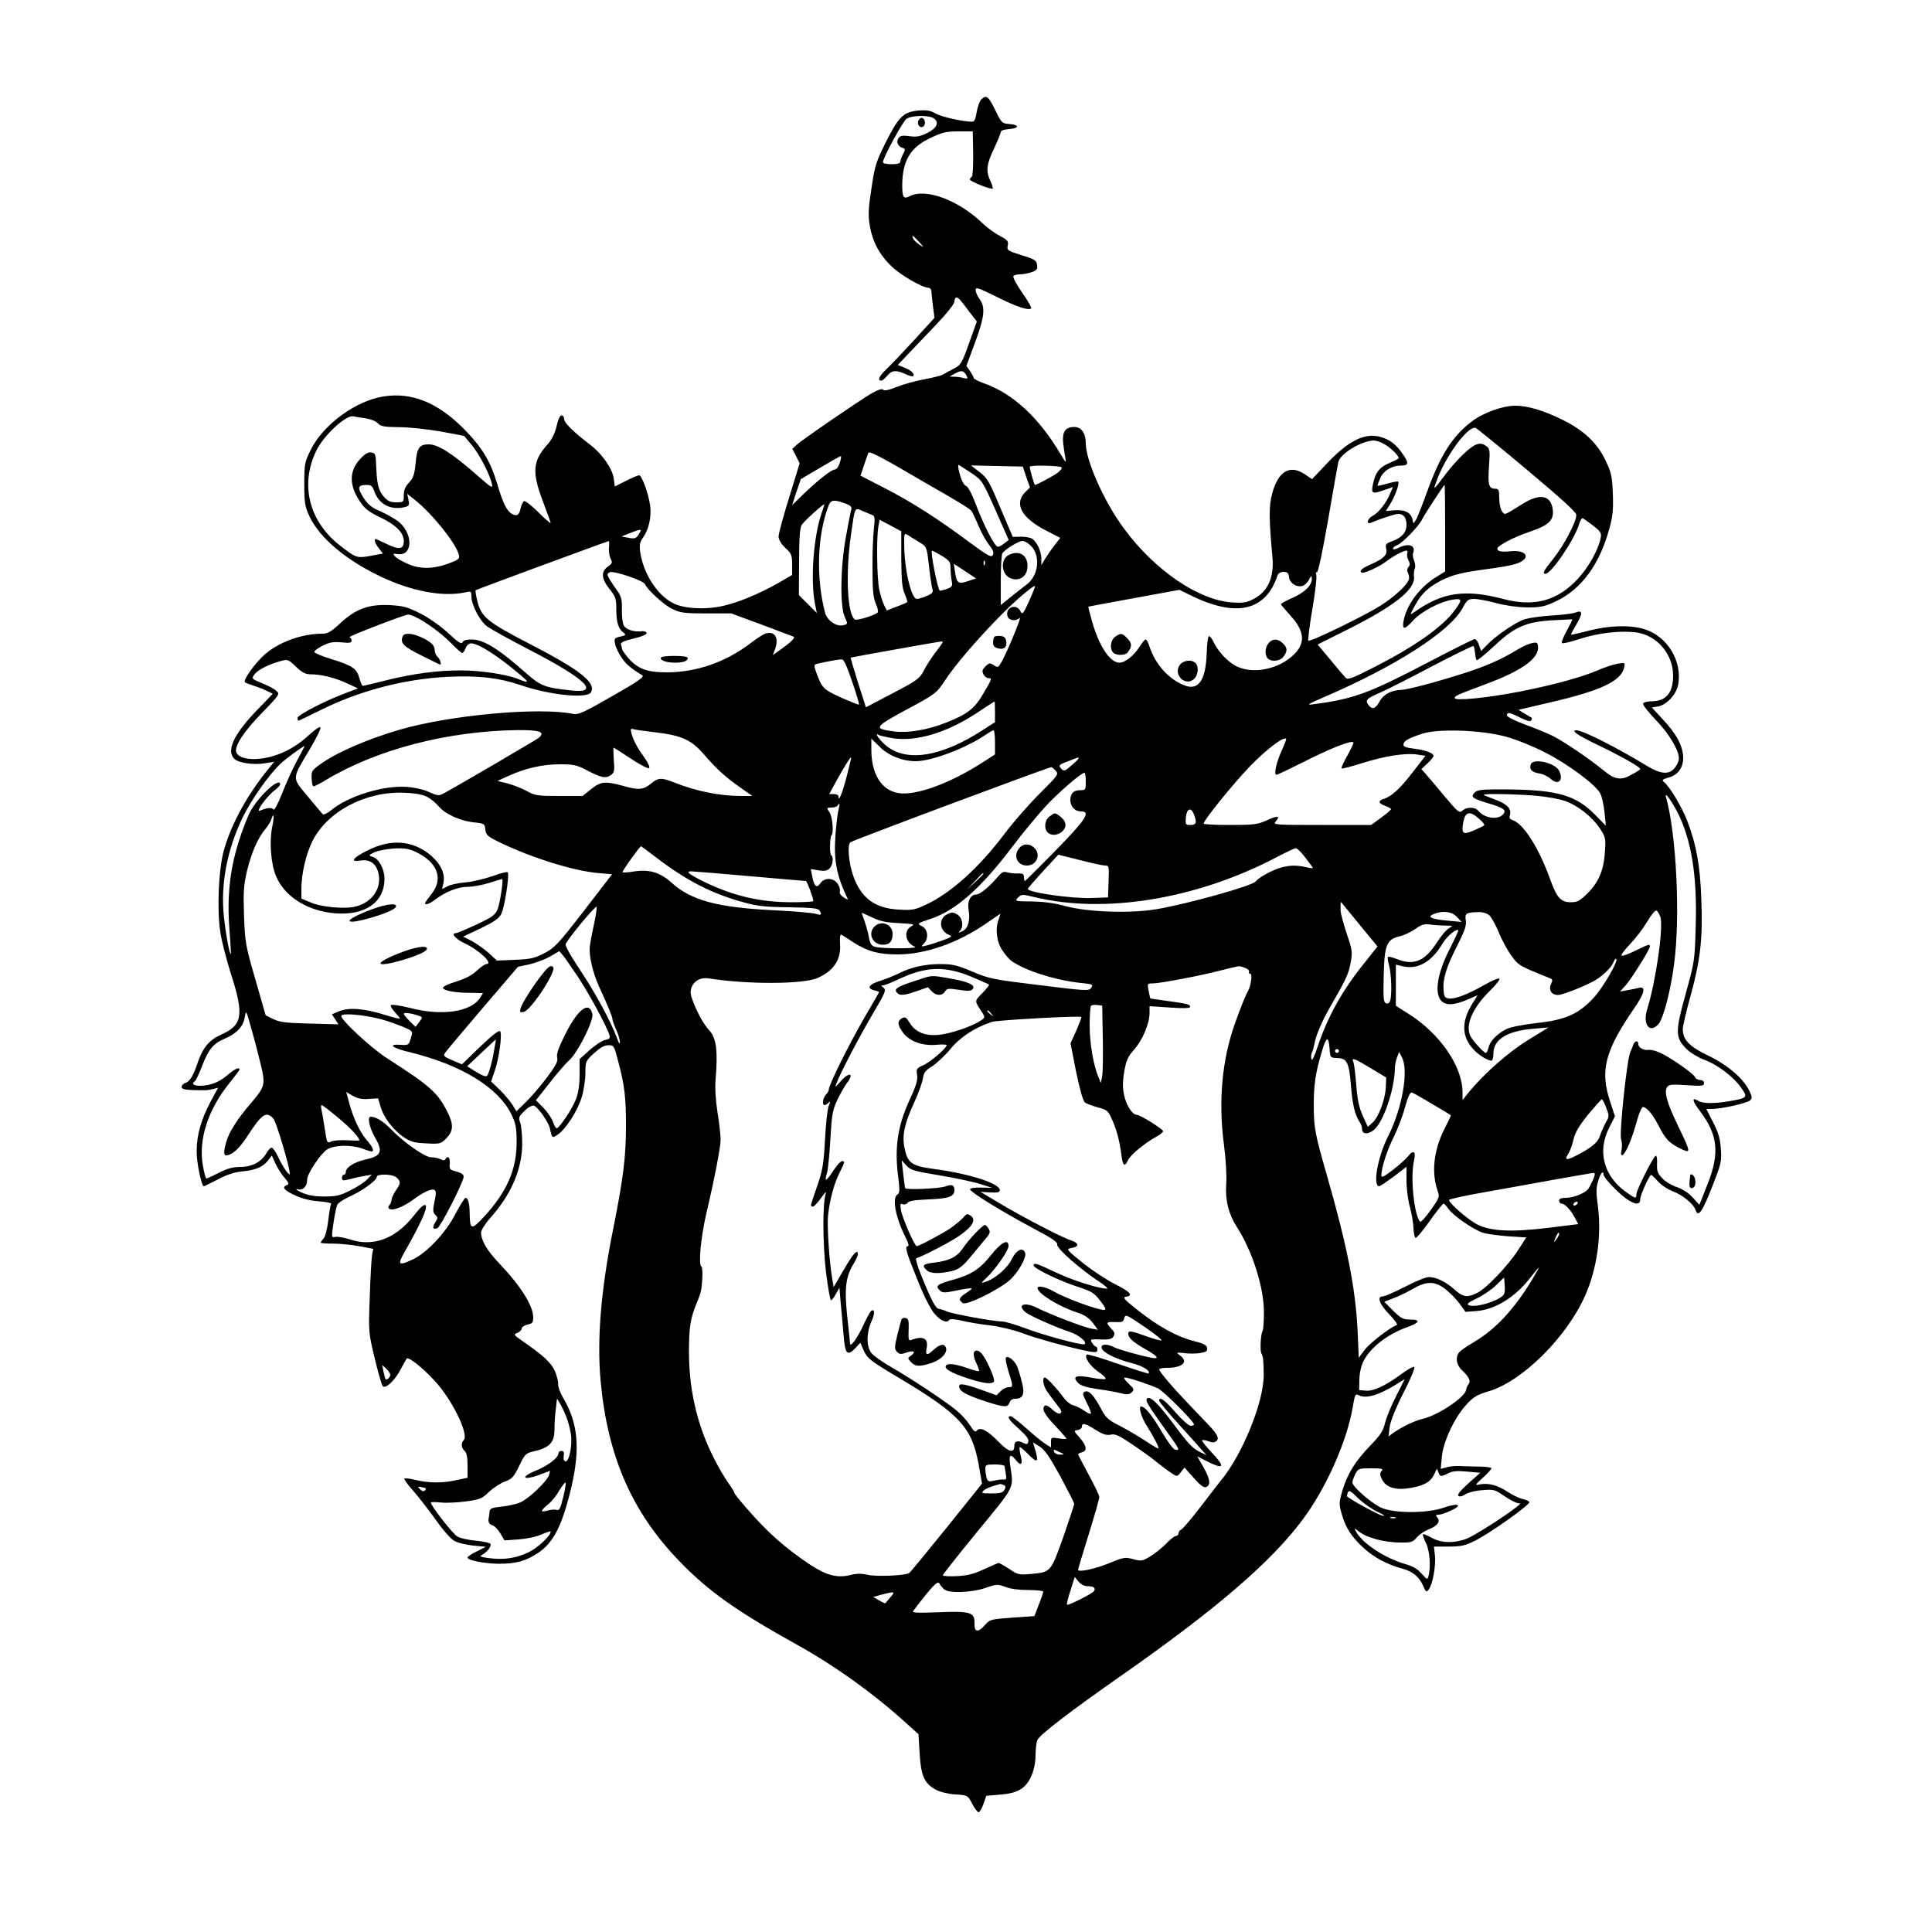 <?xml version="1.0" standalone="no"?>
<!DOCTYPE svg PUBLIC "-//W3C//DTD SVG 20010904//EN"
 "http://www.w3.org/TR/2001/REC-SVG-20010904/DTD/svg10.dtd">
<svg version="1.0" xmlns="http://www.w3.org/2000/svg"
 width="1000pt" height="1000pt" viewBox="0 0 1000 1000"
 preserveAspectRatio="xMidYMid meet">
<g transform="translate(0,1000) scale(0.1,-0.1)"
fill="#000000" stroke="none">
<path d="M5077 9483 c-8 -10 -18 -39 -22 -65 -5 -32 -12 -48 -22 -48 -48 0
-160 25 -189 42 -27 16 -47 19 -88 16 -79 -7 -103 -30 -169 -160 -52 -104 -59
-124 -76 -241 -16 -101 -18 -140 -10 -189 14 -88 51 -157 114 -217 49 -47 161
-111 193 -111 6 0 12 -8 13 -17 0 -10 4 -45 8 -78 l8 -60 -105 -115 c-58 -63
-123 -131 -144 -151 -38 -36 -48 -59 -27 -59 6 0 20 11 31 25 23 29 47 31 94
9 19 -9 37 -14 40 -11 11 10 -8 29 -44 44 l-35 14 49 52 c28 29 93 98 147 154
58 61 97 110 97 122 0 12 5 21 10 21 11 0 20 -10 72 -80 l34 -44 -40 -112
c-38 -106 -42 -113 -81 -133 -22 -11 -47 -25 -55 -30 -8 -5 -51 -16 -95 -24
-45 -8 -109 -26 -142 -39 -41 -17 -65 -22 -72 -15 -6 6 -26 0 -58 -18 -59 -34
-360 -240 -390 -268 l-22 -20 19 -37 19 -38 -54 -176 c-30 -96 -55 -187 -55
-202 0 -17 12 -38 35 -60 32 -29 35 -38 35 -87 l0 -53 -72 -42 c-98 -55 -202
-99 -285 -118 -90 -21 -203 -15 -259 14 -84 43 -155 155 -171 268 -4 33 -1 49
15 71 30 42 45 108 37 167 -9 63 -43 156 -57 156 -6 0 -36 -13 -68 -29 l-58
-29 -5 40 c-7 52 -59 127 -121 175 -88 67 -136 115 -136 134 0 11 -6 19 -13
19 -9 0 -19 -22 -26 -56 -9 -37 -24 -68 -46 -93 -78 -87 -83 -143 -25 -296 22
-58 40 -108 40 -112 0 -4 -29 21 -64 56 -35 35 -69 61 -74 57 -6 -3 -13 -20
-17 -36 -8 -37 -19 -44 -45 -30 -26 14 -47 55 -75 151 -37 124 -80 194 -175
290 -135 136 -269 190 -415 167 -143 -22 -311 -145 -376 -275 -32 -65 -34 -73
-34 -178 0 -99 3 -116 27 -168 53 -112 188 -226 372 -313 157 -74 315 -104
429 -81 36 8 37 7 37 -20 0 -44 44 -128 81 -155 19 -14 123 -72 232 -128 279
-145 355 -220 207 -204 -138 14 -161 23 -235 88 -147 130 -222 176 -284 176
-28 0 -44 -5 -47 -15 -5 -11 -24 1 -74 48 -40 37 -101 80 -145 102 -65 33 -87
39 -158 43 -109 5 -175 -19 -256 -94 -47 -44 -65 -54 -93 -54 -104 0 -222 -42
-296 -106 -48 -41 -116 -135 -104 -145 4 -4 25 -12 47 -19 22 -7 53 -19 68
-27 l29 -14 -85 -88 c-117 -122 -156 -206 -115 -248 22 -22 98 -33 157 -24
l50 8 -25 -31 c-113 -138 -195 -286 -235 -426 -27 -96 -37 -303 -19 -422 6
-45 32 -145 56 -221 68 -211 59 -263 -51 -312 -60 -26 -95 -68 -119 -138 -24
-72 -43 -105 -66 -112 -11 -3 -20 -13 -20 -21 0 -10 14 -14 53 -16 77 -2 80
-2 109 5 l27 7 -39 -72 c-49 -93 -72 -172 -72 -257 -1 -57 25 -181 37 -181 2
0 35 16 72 35 46 25 87 38 128 42 69 7 105 22 133 57 l19 25 19 -42 c11 -23
31 -56 47 -73 22 -26 24 -33 12 -38 -28 -10 -15 -27 42 -53 36 -17 81 -28 124
-31 41 -3 66 -9 63 -14 -4 -6 -10 -44 -15 -85 -5 -43 -15 -83 -24 -93 -8 -9
-15 -19 -15 -22 0 -3 30 -5 68 -5 37 0 98 -7 135 -14 l69 -13 -6 -31 c-3 -16
-9 -113 -12 -215 -7 -185 -7 -185 26 -323 18 -75 37 -140 42 -143 18 -11 62
32 91 87 16 29 30 55 32 57 10 10 80 -45 143 -113 91 -97 181 -280 152 -309
-15 -15 -12 -42 5 -56 10 -9 15 -32 15 -76 l0 -63 -57 -12 c-71 -16 -144 -16
-213 1 -28 7 -54 10 -57 7 -3 -4 16 -30 42 -59 26 -29 79 -97 118 -151 40 -57
82 -105 101 -114 17 -9 60 -19 96 -23 l65 -6 -47 -24 c-27 -13 -48 -27 -48
-32 0 -14 85 -31 160 -32 91 0 140 13 205 56 81 54 126 144 173 343 46 200 34
331 -45 463 -15 26 -26 57 -24 69 1 12 -7 42 -17 67 -20 43 -58 79 -168 155
-46 32 -47 34 -26 42 12 5 22 15 22 22 0 8 14 17 30 21 25 5 30 10 30 36 0 61
-63 162 -177 282 -63 66 -93 118 -93 159 0 11 21 45 47 74 109 122 165 253
166 385 0 47 -5 97 -11 111 -9 24 -7 30 23 59 20 20 40 30 49 27 21 -8 75 -85
82 -116 11 -52 12 -53 39 -35 42 27 104 123 125 192 11 35 20 92 20 127 0 61
1 63 45 104 31 28 53 41 74 41 28 0 30 -3 49 -77 35 -130 42 -190 42 -341 0
-160 -14 -272 -66 -532 -64 -318 -85 -574 -65 -790 36 -387 161 -675 405 -928
152 -158 296 -260 613 -436 196 -109 399 -255 567 -408 l60 -54 6 -100 c7
-117 25 -156 85 -188 23 -12 65 -22 101 -24 62 -4 63 -4 86 -48 12 -24 28 -44
33 -44 6 0 17 19 25 42 l15 43 71 6 c92 7 134 32 163 98 13 31 21 71 21 105 0
30 4 66 9 79 11 27 163 144 446 342 481 337 766 582 927 799 122 163 229 404
260 583 10 63 14 71 29 62 39 -20 101 -3 197 56 l43 27 -45 -89 c-25 -48 -50
-110 -57 -138 -9 -40 -24 -63 -74 -115 -80 -82 -120 -147 -146 -233 -19 -65
-19 -71 -4 -124 21 -73 51 -119 116 -178 55 -49 122 -84 200 -105 52 -14 86
-43 106 -90 14 -32 16 -33 29 -16 20 28 37 124 31 176 l-5 45 76 0 c66 0 86 5
138 31 78 39 284 186 280 199 -1 5 -16 12 -34 16 -17 3 -52 20 -78 37 -52 35
-99 47 -144 39 -28 -6 -27 -5 16 35 24 22 44 44 44 48 0 5 -30 9 -67 9 -38 1
-84 2 -103 3 -19 1 -48 -2 -64 -7 l-29 -8 6 63 c7 79 67 206 129 272 35 38 56
50 114 67 173 51 404 280 499 496 61 136 85 311 66 460 -10 70 -10 97 1 132
11 39 28 59 28 33 0 -15 70 -89 114 -122 49 -35 76 -37 76 -4 0 18 40 109 55
125 2 2 18 -13 35 -32 17 -20 52 -43 78 -53 50 -18 108 -66 118 -96 13 -42 34
-13 84 114 49 125 52 136 47 201 -3 53 -13 85 -40 138 l-35 69 29 0 c48 0 183
30 198 45 11 11 10 18 -4 48 -30 64 -113 135 -213 183 -98 47 -132 82 -132
137 0 15 18 93 41 175 50 183 63 292 55 497 -6 176 -26 284 -73 407 -29 73
-89 174 -119 199 -14 11 -11 14 21 24 50 13 78 51 77 105 -1 58 -35 122 -104
195 l-58 63 34 6 c43 8 93 62 102 112 23 122 -57 253 -177 288 -74 22 -178 19
-284 -8 -49 -13 -91 -22 -93 -21 -2 1 11 26 28 54 34 59 32 75 -7 60 -14 -5
-69 -12 -122 -15 -53 -3 -115 -12 -139 -19 -48 -16 -151 -86 -196 -134 l-30
-31 -11 32 c-6 19 -17 32 -24 30 -8 -2 -120 -58 -250 -126 -295 -154 -375
-184 -581 -211 -40 -5 -35 -2 47 34 377 162 659 343 724 465 22 41 28 46 60
46 19 0 71 -10 115 -22 50 -13 109 -21 159 -22 70 0 90 4 149 32 131 62 225
189 276 376 18 64 21 99 18 180 -3 88 -8 110 -36 169 -43 93 -114 160 -226
215 -98 48 -180 72 -242 72 -67 0 -167 -36 -228 -83 -99 -75 -163 -177 -231
-367 -21 -58 -45 -118 -53 -135 -15 -27 -17 -28 -20 -9 -6 39 -36 56 -90 53
l-49 -4 22 35 c25 39 50 108 42 117 -3 3 -28 -2 -56 -10 -28 -8 -51 -13 -51
-11 0 3 6 20 14 39 16 38 60 65 105 65 42 0 45 12 13 58 -35 52 -68 77 -118
91 -81 22 -166 -21 -277 -139 l-76 -80 -37 25 c-77 52 -138 17 -169 -99 -18
-64 -17 -135 1 -328 10 -106 -23 -181 -99 -219 -34 -18 -53 -21 -111 -17 -173
12 -397 165 -556 379 -103 138 -200 354 -200 444 0 53 -23 85 -60 85 -46 0
-63 -25 -57 -84 3 -28 9 -64 12 -81 5 -24 0 -18 -26 25 -110 187 -247 314
-396 366 -29 10 -53 23 -53 27 0 5 -9 21 -19 36 l-19 27 44 119 c50 134 55
185 25 226 -12 16 -21 37 -21 48 0 16 13 12 108 -35 104 -52 166 -73 179 -60
4 3 -17 40 -46 81 -29 41 -49 80 -46 85 3 6 19 10 34 10 15 0 42 5 60 11 27 9
32 16 29 38 -3 23 -12 29 -80 50 -73 23 -77 26 -72 50 5 23 -1 29 -42 51 -26
13 -65 42 -88 64 -124 120 -294 183 -376 141 -34 -17 -40 -8 -40 58 1 125 42
194 144 242 63 30 83 35 147 35 l74 0 2 -115 c1 -65 -2 -117 -7 -120 -6 -4
-10 -10 -10 -14 0 -10 111 -54 118 -47 2 3 -3 21 -12 40 -24 51 -20 86 19 167
19 41 35 79 35 86 0 7 17 13 43 15 53 4 55 22 2 26 -39 3 -41 5 -74 73 -35 72
-47 81 -74 52z m-243 -96 c29 -21 15 -50 -34 -75 -36 -18 -55 -22 -91 -17 -33
5 -49 3 -57 -8 -15 -18 -6 -44 18 -52 17 -5 17 -8 4 -33 -8 -15 -14 -33 -14
-39 0 -9 -16 -13 -45 -13 -25 0 -45 4 -45 10 0 23 102 210 122 225 28 19 117
20 142 2z m-78 -638 c29 -32 29 -32 2 -15 -14 10 -29 24 -32 32 -8 20 -3 18
30 -17z m245 -690 c10 -20 9 -21 -12 -16 -13 4 -35 7 -49 7 l-25 1 25 14 c35
20 47 18 61 -6z m-3109 -224 c26 -4 54 -15 64 -26 14 -16 32 -19 108 -20 50 0
147 -10 215 -22 l123 -23 41 -49 c41 -51 90 -146 103 -199 6 -27 -1 -22 -82
49 -122 107 -197 155 -244 155 -50 0 -62 -17 -69 -100 -6 -57 -12 -75 -34 -98
-19 -20 -27 -38 -27 -65 0 -36 -1 -37 -39 -37 -31 0 -44 6 -65 30 -28 34 -35
63 -39 160 -2 59 -4 65 -25 68 -16 3 -33 -7 -57 -33 -58 -61 -59 -136 -3 -219
25 -39 45 -54 104 -83 83 -39 124 -80 124 -124 0 -42 -23 -46 -86 -16 -30 15
-57 27 -59 27 -11 0 -3 -24 16 -48 l21 -27 -63 -12 c-73 -13 -76 -11 -160 54
-160 125 -207 315 -122 490 40 82 156 188 193 178 8 -2 36 -7 62 -10z m6012
-267 c174 -146 255 -219 255 -233 1 -34 -63 -156 -117 -224 -51 -64 -61 -81
-43 -81 30 0 150 176 174 256 6 19 14 33 19 32 4 -2 28 -19 53 -38 40 -31 45
-39 40 -65 -11 -58 -62 -151 -118 -211 -106 -114 -226 -147 -387 -104 -199 52
-316 34 -459 -68 -25 -17 -25 -17 4 36 33 60 67 92 134 127 62 31 108 42 242
60 128 17 171 29 190 52 21 25 -16 46 -71 40 -48 -5 -70 -1 -70 13 0 15 85 60
166 87 101 34 128 60 121 116 -10 74 -65 85 -154 30 -102 -63 -93 -60 -109
-39 -8 11 -14 41 -14 68 0 40 -3 48 -18 48 -36 0 -42 19 -35 115 6 87 5 93
-17 108 -17 12 -29 13 -49 6 -34 -13 -101 -78 -159 -154 -63 -84 -65 -85 -48
-39 45 129 165 293 204 279 7 -3 127 -100 266 -217z m-735 131 c32 -19 70 -57
71 -70 0 -3 -22 -14 -49 -26 -53 -22 -74 -51 -86 -116 -8 -43 -1 -45 64 -22
l41 14 -15 -34 c-19 -48 -60 -99 -90 -115 -29 -15 -36 -47 -7 -35 55 23 124
45 140 45 27 0 42 -20 42 -57 0 -39 -24 -66 -74 -84 -32 -12 -36 -16 -31 -39
7 -32 -12 -51 -77 -80 -49 -21 -64 -35 -50 -44 11 -6 89 29 127 58 35 27 89
56 104 56 6 0 8 -6 5 -14 -3 -8 0 -24 6 -36 9 -16 9 -25 0 -35 -7 -9 -8 -20
-2 -32 5 -10 7 -25 4 -33 -9 -29 -78 -92 -147 -135 -89 -56 -364 -189 -373
-181 -3 4 6 78 21 165 15 88 24 167 20 177 -4 10 -2 15 3 11 6 -3 30 110 58
271 26 152 50 287 53 300 10 44 119 110 183 112 14 0 40 -9 59 -21z m-2263
-265 c62 -36 116 -70 121 -77 5 -6 22 -41 37 -77 15 -36 40 -81 56 -101 21
-26 25 -40 19 -52 -8 -14 -26 -4 -122 67 -164 122 -303 211 -441 281 l-122 63
18 54 c10 29 20 59 23 65 3 8 56 -18 152 -73 81 -48 198 -115 259 -150z m-559
171 c-6 -19 -17 -35 -25 -35 -18 0 -87 -54 -165 -129 l-57 -56 22 68 23 67
100 59 c55 33 103 60 107 60 3 1 1 -15 -5 -34z m683 -55 c54 -37 56 -40 123
-191 l68 -154 -22 -17 c-12 -10 -27 -18 -34 -18 -16 0 -73 110 -115 222 -20
53 -40 90 -50 93 -10 3 -23 27 -32 60 -10 35 -11 52 -4 48 6 -4 36 -23 66 -43z
m282 -19 l19 -54 -26 -26 c-57 -60 -17 -132 109 -197 l74 -38 -28 -36 c-15
-19 -37 -51 -49 -70 l-21 -35 0 33 c0 36 -20 81 -44 101 -9 8 -36 13 -60 13
l-44 -1 -64 150 c-57 136 -67 154 -107 185 l-45 35 134 -3 134 -3 18 -54z
m183 50 c3 -5 -7 -18 -22 -29 -27 -19 -108 -62 -116 -62 -4 0 -27 81 -27 94 0
10 159 6 165 -3z m-3557 -126 c25 -67 87 -98 160 -79 20 6 22 11 16 37 l-6 31
40 -32 c90 -72 212 -224 227 -283 5 -22 0 -26 -57 -47 -82 -29 -149 -28 -213
2 -27 12 -56 29 -62 38 -11 12 -8 14 16 10 80 -11 80 110 0 171 -19 14 -60 37
-91 51 -46 19 -64 35 -88 72 -32 52 -28 64 20 64 21 0 29 -7 38 -35z m5542
-189 l0 -224 -37 -23 c-91 -53 -162 -147 -178 -232 -9 -49 5 -48 51 3 41 45
138 96 202 106 50 8 52 1 14 -52 -64 -88 -208 -190 -423 -299 -109 -56 -134
-65 -144 -53 -7 7 -43 49 -79 93 l-66 79 146 73 c247 123 358 210 353 276 -2
18 0 37 4 44 4 6 2 24 -3 39 -6 15 -9 33 -6 41 16 40 -23 54 -74 28 -18 -9
-30 -11 -30 -5 0 6 10 14 23 19 27 11 110 97 127 131 13 27 113 180 117 180 2
0 3 -101 3 -224z m-3097 125 c20 -8 27 -16 23 -29 -3 -9 -15 -71 -27 -137 -29
-156 -32 -362 -7 -417 17 -38 17 -38 -7 -44 -36 -9 -84 24 -95 66 -47 183 -40
401 19 554 12 30 29 32 94 7z m-129 -43 c-43 -121 -60 -347 -36 -472 l10 -49
-47 47 -46 46 1 170 c0 117 4 177 13 192 10 18 107 106 118 108 1 0 -5 -19
-13 -42z m264 -15 c10 -4 11 -21 5 -72 -4 -36 -8 -129 -7 -206 0 -109 4 -149
17 -179 10 -22 14 -43 10 -46 -16 -15 -103 -42 -116 -37 -41 16 -52 237 -22
442 21 146 17 139 62 119 21 -9 44 -18 51 -21z m147 -226 c1 -112 4 -150 18
-181 9 -22 15 -41 13 -43 -2 -2 -27 -13 -55 -23 l-51 -20 -14 28 c-7 15 -19
51 -25 80 -12 57 -15 262 -5 324 l7 38 56 -30 56 -30 0 -143z m-1355 134 c-15
-28 -24 -32 -60 -24 l-33 6 44 18 c58 22 62 22 49 0z m1451 -49 c35 -21 36
-22 47 -119 6 -54 14 -108 18 -121 5 -18 1 -24 -30 -37 -19 -8 -42 -15 -50
-15 -30 0 -66 156 -66 287 0 55 0 55 23 41 12 -8 38 -24 58 -36z m-1609 -26
c-2 -18 2 -44 8 -57 11 -20 10 -25 -14 -42 -36 -26 -34 -62 9 -116 32 -40 35
-50 35 -108 0 -65 11 -99 39 -119 12 -10 9 -13 -18 -19 -31 -7 -33 -9 -27 -39
3 -17 19 -49 34 -71 25 -35 44 -52 106 -90 13 -8 -18 -30 -155 -108 -148 -85
-176 -98 -203 -92 -176 36 -639 -6 -901 -83 -170 -50 -328 -119 -412 -181 -38
-28 -42 -34 -40 -71 1 -22 5 -40 10 -40 5 0 35 15 66 34 262 157 626 252 989
257 116 1 148 -10 109 -41 -19 -14 -429 -254 -495 -289 -20 -11 -31 -9 -70 9
-27 13 -75 24 -116 27 -123 9 -306 -48 -395 -123 -19 -15 -36 -23 -41 -18 -4
5 -40 47 -78 93 -82 99 -83 85 12 244 35 59 60 110 54 113 -5 3 -30 -14 -56
-38 -59 -55 -121 -92 -191 -112 -90 -26 -173 -17 -188 20 -11 30 37 106 132
203 92 95 94 98 76 115 -11 10 -44 28 -75 40 -54 22 -55 23 -39 45 16 23 72
52 138 70 34 9 38 8 77 -30 30 -29 49 -39 73 -39 55 0 127 -17 189 -46 l59
-27 -63 -24 c-106 -39 -250 -114 -250 -129 0 -8 2 -14 5 -14 3 0 51 23 107 51
207 104 440 165 669 176 155 7 261 -5 370 -42 154 -53 348 -73 368 -38 27 50
-57 116 -321 252 -218 113 -248 138 -268 223 -7 27 -10 51 -8 53 4 4 677 252
688 254 4 1 4 -14 2 -33z m2183 10 c53 -53 41 -156 -23 -203 -20 -15 -58 -45
-84 -66 l-48 -39 0 129 c0 70 4 133 8 139 13 20 84 64 104 64 10 0 30 -11 43
-24z m-460 -53 c40 -25 45 -32 45 -64 0 -20 3 -50 6 -66 5 -27 3 -31 -27 -42
-18 -6 -34 -10 -35 -8 -12 12 -50 207 -40 207 3 0 26 -12 51 -27z m222 -45
c-3 -8 -6 -5 -6 6 -1 11 2 17 5 13 3 -3 4 -12 1 -19z m-87 -86 c-50 -17 -59
-10 -67 48 l-6 42 58 -38 57 -38 -42 -14z m-1671 -16 c10 -27 97 -107 139
-127 42 -21 62 -24 177 -24 l130 0 160 -59 c88 -33 162 -61 164 -62 7 -6 -17
-29 -64 -63 l-45 -32 10 26 c23 60 3 99 -44 87 -12 -2 -50 -27 -85 -54 -127
-96 -278 -148 -430 -148 -102 0 -150 18 -199 74 -17 20 -32 41 -32 46 0 4 -3
15 -6 23 -4 11 12 19 66 32 43 10 69 22 67 29 -2 6 -13 10 -23 9 -40 -6 -84 8
-95 29 -7 12 -11 49 -10 83 1 51 -3 67 -23 96 -14 19 -32 46 -41 61 -14 24
-14 28 1 36 18 10 176 -43 183 -62z m3333 37 c3 -31 38 -54 69 -46 11 3 26 17
34 32 13 24 14 24 15 5 0 -34 -35 -69 -99 -98 -34 -15 -61 -30 -61 -33 0 -3
22 -29 49 -59 74 -80 79 -143 18 -202 -77 -75 -206 -102 -292 -63 -45 20 -98
75 -123 127 -9 19 -20 33 -25 31 -5 -1 -10 -41 -11 -87 -5 -144 -44 -198 -119
-166 -81 33 -148 110 -177 199 -6 20 -15 37 -20 37 -5 0 -18 -16 -30 -35 -29
-47 -76 -85 -106 -85 -49 0 -107 88 -143 219 -11 39 -19 71 -18 71 1 1 108 20
237 44 l235 43 55 -27 c238 -118 391 -84 453 103 4 10 16 17 31 17 19 0 25 -6
28 -27z m-1345 -124 c-32 -69 -35 -72 -46 -51 -22 41 -80 17 -66 -28 7 -23 44
-27 63 -8 14 14 -66 -180 -94 -228 -17 -30 -19 -31 -40 -17 -20 13 -25 12 -44
-7 -16 -16 -18 -24 -10 -40 6 -11 17 -20 25 -20 21 0 20 -3 -26 -81 -45 -78
-82 -106 -196 -151 -93 -36 -193 -53 -264 -44 -110 14 -106 22 63 113 149 80
154 84 195 145 53 81 159 206 282 332 85 87 181 169 188 162 2 -2 -12 -36 -30
-77z m-3180 -81 c50 -22 137 -85 188 -137 27 -28 53 -51 57 -51 5 0 13 11 18
25 5 14 17 25 28 25 39 0 143 -67 262 -169 40 -34 36 -38 -17 -16 -57 24 -196
45 -297 45 -125 0 -249 -17 -386 -51 -63 -16 -118 -29 -122 -29 -4 0 -12 18
-18 40 -13 50 -36 65 -146 99 -47 14 -86 31 -87 36 -1 6 18 20 43 33 36 18 56
21 98 17 41 -4 52 -2 52 9 0 8 -5 16 -11 18 -10 3 280 115 303 117 4 1 20 -4
35 -11z m5963 -72 c-17 -30 -29 -59 -26 -64 3 -5 45 5 93 21 94 31 215 45 296
33 105 -16 187 -113 187 -222 0 -91 -36 -134 -114 -134 -19 0 -38 -5 -41 -11
-4 -6 25 -43 64 -84 69 -71 121 -157 121 -201 0 -12 -9 -33 -21 -48 -29 -37
-72 -34 -145 10 -148 91 -332 184 -363 184 -33 0 1 -24 107 -75 119 -57 222
-115 222 -125 0 -3 -18 -15 -40 -27 -58 -34 -90 -30 -147 17 -71 59 -211 154
-268 182 -27 13 -92 40 -142 58 -52 19 -93 40 -93 47 0 19 14 16 70 -12 32
-16 51 -21 55 -14 4 6 5 11 4 13 -2 1 -19 11 -37 22 l-32 20 162 38 c260 60
368 110 384 179 6 28 6 28 -32 22 -22 -4 -66 -18 -98 -32 -87 -38 -235 -78
-411 -113 -172 -33 -335 -49 -335 -33 0 11 3 13 163 73 201 75 286 142 265
208 -6 15 -54 0 -110 -34 -78 -48 -166 -86 -278 -121 -138 -44 -286 -83 -317
-84 -52 -1 -92 -23 -112 -59 -20 -38 -39 -45 -57 -20 -19 25 -12 34 51 61 33
14 156 76 273 138 118 62 216 110 219 107 3 -3 6 -19 8 -36 1 -17 5 -33 8 -37
4 -3 42 28 85 68 109 103 166 129 301 138 58 3 107 6 109 5 2 -1 -11 -27 -28
-58z m-3230 -59 c0 -2 -17 -27 -39 -55 -21 -28 -49 -71 -61 -96 -22 -40 -36
-50 -161 -115 l-137 -72 -41 128 c-22 70 -39 128 -38 129 3 2 449 82 465 83 6
1 12 0 12 -2z m-469 -206 c22 -63 37 -116 35 -118 -2 -2 -44 15 -94 37 -93 43
-97 48 -128 132 -12 36 -12 38 9 43 50 12 113 23 126 22 9 -1 29 -46 52 -116z
m739 -155 l0 -54 -62 -40 c-220 -143 -404 -170 -509 -75 -35 32 -54 64 -29 48
5 -3 37 -10 70 -16 122 -19 280 28 435 130 50 33 91 60 93 60 1 1 2 -23 2 -53z
m-1762 -106 c139 -16 190 -39 254 -113 67 -78 115 -121 191 -174 l61 -43 -58
0 c-110 0 -233 25 -344 69 -67 27 -84 26 -119 -2 -41 -35 -66 -38 -143 -16
-98 27 -120 25 -171 -16 l-44 -35 -121 0 c-111 0 -125 2 -166 25 -24 13 -68
31 -98 39 l-55 14 57 26 c89 40 176 60 265 60 70 0 89 -4 135 -28 78 -41 102
-47 128 -29 20 14 22 22 17 79 -2 35 -3 64 -1 64 2 0 42 -25 88 -56 47 -31 89
-53 95 -50 6 4 -3 25 -23 54 -40 56 -55 85 -67 124 -7 25 -5 28 9 24 9 -3 59
-10 110 -16z m1762 -52 l0 -63 -62 -40 c-169 -109 -345 -174 -436 -160 -89 13
-142 98 -142 225 l0 57 43 -42 c45 -46 119 -75 187 -75 80 0 257 66 357 134
21 14 41 26 45 26 5 0 8 -28 8 -62z m2648 28 c52 -14 142 -51 200 -81 117 -59
263 -168 285 -212 8 -15 18 -59 22 -98 l7 -69 -55 56 c-100 102 -195 129 -449
132 -137 1 -159 -1 -175 -16 -23 -23 -13 -31 74 -57 77 -23 91 -34 74 -55 -27
-32 -97 -22 -130 18 -17 20 -59 20 -82 0 -15 -14 -23 -8 -95 78 -42 51 -86
103 -97 115 l-20 22 32 30 c17 16 31 33 31 38 0 15 -42 31 -102 38 -42 5 -55
11 -54 22 3 19 25 31 96 55 84 28 311 20 438 -16z m-1163 -69 c-29 -63 -43
-127 -28 -127 6 0 70 31 144 68 134 68 243 111 254 100 3 -3 -11 -33 -30 -67
-20 -35 -34 -65 -31 -68 3 -3 49 9 103 26 120 38 223 54 285 46 l46 -7 -65
-84 c-66 -86 -110 -126 -150 -139 -32 -9 -29 -24 7 -36 17 -6 30 -14 30 -17 0
-4 -23 -24 -51 -44 l-52 -38 -255 0 c-247 0 -255 1 -239 18 27 30 9 32 -46 6
-47 -21 -65 -24 -189 -24 -76 0 -138 3 -138 7 0 18 155 209 243 300 83 85 171
152 184 139 2 -2 -8 -28 -22 -59z m-5097 -53 c-23 -42 -58 -119 -78 -171 -22
-56 -41 -90 -45 -83 -7 12 -33 10 -69 -6 -27 -11 35 75 75 105 16 12 29 26 29
31 0 40 -104 -53 -151 -134 -16 -28 -45 -102 -64 -164 -46 -145 -61 -290 -47
-457 5 -66 8 -121 7 -123 -6 -7 -27 105 -36 193 -18 167 16 345 96 512 45 93
135 221 197 280 26 25 109 86 125 92 1 1 -16 -33 -39 -75z m2845 -81 c-23 -89
-43 -137 -43 -105 0 7 -11 12 -24 12 l-24 0 37 68 c39 70 71 122 76 122 2 0
-8 -44 -22 -97z m1171 62 c-45 -39 -47 -40 -64 -20 -10 12 -7 17 16 26 16 6
38 15 49 19 38 16 38 10 -1 -25z m-90 -34 c17 -18 13 -23 -86 -122 -57 -57
-137 -149 -178 -204 -133 -177 -277 -306 -406 -367 -60 -28 -72 -30 -143 -26
-124 7 -194 60 -235 175 -23 67 -31 158 -15 173 11 10 1009 383 1040 389 3 1
14 -8 23 -18z m156 -56 c0 -43 -1 -45 -28 -45 -35 0 -52 -16 -52 -51 0 -34 24
-59 56 -59 52 0 23 -44 -134 -204 -84 -86 -155 -156 -157 -156 -3 0 -5 9 -5
20 0 16 -6 20 -32 19 -18 -1 -43 2 -55 6 -15 5 -26 1 -40 -14 -52 -61 -100
-101 -120 -101 -29 0 -47 -34 -40 -76 10 -58 -2 -100 -32 -114 -21 -9 -24 -9
-13 1 21 22 15 67 -12 85 -22 13 -29 14 -53 2 -48 -23 -41 -88 11 -108 17 -6
10 -11 -34 -27 -30 -11 -68 -23 -85 -27 -29 -7 -29 -7 -11 12 24 27 18 73 -12
88 -27 13 -25 15 45 38 128 42 261 159 421 371 58 77 140 175 181 219 73 76
178 166 194 166 4 0 7 -20 7 -45z m-3410 -79 c19 -10 47 -33 62 -51 33 -39
112 -75 184 -82 51 -5 53 -7 56 -37 3 -27 11 -35 72 -65 165 -80 384 -149 513
-160 l71 -6 -146 -190 c-134 -173 -152 -192 -205 -219 -50 -26 -73 -31 -152
-34 l-93 -4 -43 40 c-24 21 -64 49 -88 62 l-44 22 91 43 c70 34 94 50 107 75
17 34 43 205 33 215 -3 4 -39 -5 -79 -20 -41 -14 -103 -29 -139 -32 -36 -3
-78 -12 -93 -20 l-29 -15 7 31 c10 47 -12 96 -61 140 -93 81 -209 92 -332 29
-78 -39 -93 -62 -35 -52 48 7 81 -16 92 -67 17 -76 -31 -147 -114 -170 -56
-16 -180 -5 -237 20 l-48 20 0 53 c0 75 24 177 56 242 76 155 274 260 474 253
57 -2 96 -9 120 -21z m5753 4 c49 -5 110 -16 135 -25 64 -21 140 -80 181 -140
32 -48 33 -53 28 -125 -6 -94 -32 -156 -91 -215 -39 -38 -51 -45 -85 -45 -53
0 -73 22 -110 126 -58 159 -137 282 -192 299 -14 5 -18 12 -14 25 10 33 -13
58 -75 81 -33 12 -60 23 -60 25 0 8 197 3 283 -6z m721 -87 c71 -142 101 -327
93 -585 -5 -180 -6 -186 -52 -352 -55 -198 -54 -227 4 -285 20 -20 60 -44 89
-55 68 -24 151 -86 192 -143 38 -53 36 -56 -55 -72 -81 -14 -141 -14 -165 1
-35 22 -32 1 9 -53 93 -123 103 -218 39 -379 l-42 -106 -34 37 c-20 23 -52 44
-81 54 -26 8 -61 29 -77 46 -24 25 -29 38 -27 75 1 25 -2 44 -7 42 -13 -5
-100 -178 -100 -199 0 -25 -4 -24 -55 12 -115 83 -148 211 -86 332 l30 59 -24
73 c-55 164 -29 266 129 494 48 70 56 108 19 98 -10 -3 -36 -8 -58 -12 l-40
-7 27 29 c28 30 128 189 128 204 0 14 -7 12 -76 -22 -36 -18 -67 -29 -71 -25
-4 3 16 30 44 59 27 28 67 80 88 115 20 35 42 61 48 59 6 -2 15 -16 21 -33 17
-51 -23 -333 -68 -477 -25 -79 12 -129 58 -78 25 27 64 176 81 311 33 247 12
673 -42 865 -9 32 29 -20 61 -82z m-4345 10 c-5 -21 -11 -79 -15 -129 -9 -128
6 -207 64 -327 2 -5 -7 -1 -21 8 -15 10 -24 22 -20 31 3 8 -2 25 -11 39 -21
33 -69 34 -90 3 -19 -27 -32 -17 -42 36 l-7 38 40 -7 c31 -5 44 -2 57 10 17
17 22 60 8 69 -9 5 -7 94 2 103 12 13 5 95 -10 118 -16 24 -16 25 9 25 14 0
29 5 32 10 12 19 13 10 4 -27z m1841 -19 c16 -42 12 -54 -18 -54 -26 0 -27 2
-24 40 5 46 27 54 42 14z m1502 -56 c-4 -4 -29 -16 -55 -27 -55 -24 -64 -16
-53 44 10 53 33 59 77 21 21 -17 35 -34 31 -38z m-6273 -8 c-16 -77 -7 -194
21 -258 45 -104 162 -177 302 -189 158 -13 258 56 258 179 0 50 -29 103 -61
113 -22 7 -22 8 7 23 16 8 61 17 99 20 57 3 79 0 116 -17 114 -54 146 -139 82
-219 -18 -23 -33 -43 -33 -46 0 -13 23 -5 53 18 52 40 118 66 169 66 25 0 75
9 110 20 34 11 65 20 67 20 8 0 -11 -126 -24 -158 -12 -28 -29 -40 -110 -78
-52 -24 -99 -44 -105 -44 -28 0 -4 -29 42 -51 78 -36 155 -109 115 -109 -7 0
-29 -16 -50 -35 -24 -23 -59 -41 -107 -56 -41 -12 -69 -26 -67 -33 5 -14 64
-25 145 -25 l62 -1 -16 -26 c-48 -72 -198 -94 -362 -51 -52 13 -96 19 -99 14
-3 -5 7 -21 21 -36 14 -15 26 -30 26 -33 0 -3 -35 5 -77 19 -106 33 -187 40
-237 19 l-38 -16 17 -26 17 -26 -149 4 c-122 3 -155 7 -188 23 l-40 20 -53
185 c-51 175 -54 192 -59 330 -4 125 -2 157 16 234 23 94 56 170 96 217 13 16
27 38 30 50 13 39 15 12 4 -41z m1995 -164 c153 -116 285 -184 451 -228 63
-18 112 -23 229 -24 112 -2 151 -5 157 -16 15 -23 10 -27 -18 -18 -16 5 -118
14 -228 19 -286 15 -418 51 -520 143 -59 53 -115 70 -196 57 -29 -5 -55 -6
-57 -4 -4 4 88 133 96 135 1 0 40 -29 86 -64z m3347 12 c18 -24 37 -48 41 -55
7 -8 -1 -9 -29 -2 -56 13 -97 11 -149 -7 -43 -15 -101 -48 -114 -66 -17 -23
-350 -116 -514 -144 -137 -23 -357 -15 -471 16 -54 15 -110 23 -172 24 -90 1
-92 1 -74 20 18 18 22 18 88 2 363 -87 833 -10 1243 203 52 28 100 50 107 51
6 0 26 -19 44 -42z m-1033 -48 c22 0 23 -2 20 -82 l-3 -83 -85 -3 c-104 -4
-330 29 -330 47 0 4 36 45 79 92 l79 85 109 -27 c59 -16 118 -28 131 -29z
m-1838 -55 c157 -14 288 -25 291 -25 6 0 39 -89 39 -104 0 -3 -49 -6 -109 -6
-168 0 -304 32 -459 107 -76 38 -95 53 -65 53 10 0 146 -11 303 -25z m1210 12
c0 -2 -19 -21 -42 -42 l-43 -40 40 43 c36 39 45 47 45 39z m1948 -264 l92
-112 -66 -83 c-114 -140 -191 -278 -243 -433 -18 -54 -30 -79 -33 -67 -3 11
-2 25 2 33 5 8 10 28 13 44 7 44 40 121 83 195 82 142 95 171 105 228 10 54 8
66 -20 148 -16 49 -31 103 -32 119 -1 36 0 50 4 44 2 -2 45 -55 95 -116z
m-3963 6 c-9 -41 -19 -93 -22 -117 -6 -45 15 -137 47 -207 45 -97 70 -158 70
-170 0 -7 9 -32 20 -56 11 -24 19 -53 19 -64 0 -12 -6 -5 -14 18 -32 88 -113
237 -191 354 -52 78 -81 130 -76 138 24 42 157 202 160 191 2 -7 -4 -46 -13
-87z m1578 3 c75 -4 85 -6 65 -16 -43 -22 -33 -86 17 -106 25 -11 -169 -11
-205 -1 -19 5 -26 16 -32 46 -3 22 -14 60 -22 84 -9 24 -16 45 -16 46 0 1 24
-9 53 -23 40 -20 73 -27 140 -30z m2888 32 l24 -26 -75 7 c-83 8 -106 19 -69
34 47 19 94 13 120 -15z m167 9 c11 -10 34 -50 50 -90 16 -40 46 -94 66 -121
35 -49 43 -53 193 -113 20 -7 21 -11 11 -33 -14 -31 3 -56 37 -56 24 0 151 51
195 78 41 26 81 65 91 91 5 13 12 21 15 18 11 -11 -67 -146 -115 -199 -79 -86
-146 -117 -296 -133 -69 -8 -138 -21 -157 -31 -48 -24 -86 -63 -93 -95 -4 -16
-10 -29 -14 -29 -10 0 -67 61 -80 87 -28 55 10 145 98 232 34 33 57 62 51 66
-5 3 -40 -12 -77 -33 -84 -48 -153 -75 -184 -70 -20 2 -25 10 -27 42 -5 59 14
120 70 230 40 79 49 106 45 132 -6 36 0 41 64 43 22 1 45 -6 57 -16z m-2538
-19 c-20 -50 -12 -118 18 -163 15 -23 37 -48 49 -56 72 -50 230 -100 360 -113
59 -6 63 -8 51 -25 -12 -17 -25 -16 -268 14 -240 29 -260 33 -347 70 -79 33
-102 39 -165 39 -80 0 -152 -16 -213 -47 -22 -11 -66 -29 -97 -39 -61 -19 -75
-39 -33 -50 14 -3 25 -7 25 -9 0 -2 -35 -63 -78 -136 -78 -135 -182 -344 -182
-368 0 -7 -7 -19 -15 -27 -16 -16 -21 -54 -7 -54 4 0 14 6 21 13 10 10 10 6 0
-18 -6 -16 -15 -95 -19 -175 -7 -124 -12 -158 -39 -235 -17 -49 -32 -94 -33
-99 -2 -5 2 -10 7 -12 6 -2 25 18 44 44 18 26 30 38 26 27 -18 -46 -17 -259 0
-407 10 -81 22 -148 26 -148 5 0 16 15 26 33 l18 32 6 -75 c4 -41 11 -117 15
-167 8 -103 19 -116 64 -68 l23 25 17 -39 c20 -43 32 -53 180 -141 320 -191
381 -258 416 -453 l17 -96 -183 -228 c-101 -125 -188 -231 -194 -235 -19 -13
-171 -20 -216 -9 -31 7 -58 7 -87 -1 -69 -17 -124 -3 -211 54 -129 86 -219
166 -330 294 -34 39 -62 74 -62 79 0 4 -11 22 -23 39 -13 17 -40 60 -60 97
-100 180 -150 373 -151 589 0 131 7 178 44 265 18 43 22 62 25 117 2 32 0 60
-5 63 -16 10 -2 153 25 270 42 178 75 347 75 387 0 21 -7 83 -16 139 -10 64
-14 127 -10 173 12 147 4 213 -33 253 -27 29 -58 84 -81 142 -18 46 -19 59 -9
84 14 32 47 49 87 43 199 -32 490 -31 564 2 84 38 122 95 116 177 -2 34 1 51
7 47 6 -3 35 -21 64 -41 74 -46 128 -61 226 -61 147 0 316 60 465 164 36 25
66 46 67 46 1 0 -2 -12 -7 -26z m2310 -35 c41 0 43 -1 22 -12 -13 -6 -43 -41
-66 -77 -62 -96 -119 -119 -206 -84 -23 9 -43 14 -46 11 -3 -3 0 -23 6 -45 12
-46 15 -149 6 -180 -5 -14 -12 -19 -22 -15 -13 5 -15 27 -12 144 4 159 15 187
84 203 21 5 57 22 79 37 31 23 47 28 75 24 19 -3 55 -5 80 -6z m26 -116 c-66
-127 -84 -235 -45 -274 25 -25 68 -22 142 10 l45 20 -30 -49 c-55 -89 -52
-168 9 -232 28 -30 73 -58 93 -58 5 0 10 17 10 38 0 72 72 116 205 127 l80 7
-104 -64 c-101 -62 -224 -170 -305 -267 l-36 -45 0 40 c0 135 -118 306 -282
408 l-63 40 0 106 0 107 38 -9 c77 -17 148 24 204 119 22 37 71 78 81 68 2 -2
-17 -43 -42 -92z m-4516 -147 c57 -85 150 -257 164 -302 5 -18 2 -22 -22 -27
-16 -3 -52 -27 -80 -52 l-52 -47 0 -79 c0 -53 -6 -95 -19 -129 -19 -49 -86
-150 -100 -150 -4 0 -13 15 -19 34 -7 19 -30 52 -50 73 l-38 38 71 90 c38 49
84 102 102 118 44 39 128 207 119 240 -17 68 -76 23 -141 -108 -34 -68 -46
-101 -41 -119 5 -19 -6 -40 -53 -103 -32 -43 -81 -100 -108 -126 l-50 -49 -21
34 c-11 18 -41 53 -65 77 l-45 43 19 56 c22 64 39 186 28 204 -5 8 -39 -18
-103 -79 l-95 -92 -50 21 c-44 19 -48 23 -37 39 7 10 94 114 195 232 l182 213
57 12 c31 7 80 25 107 40 l50 29 18 -21 c10 -12 44 -61 77 -110z m3455 44 c14
-5 23 -14 20 -20 -3 -5 -1 -10 6 -10 12 0 5 -59 -11 -89 -12 -20 -35 -77 -66
-163 -68 -187 -89 -404 -59 -631 10 -77 15 -164 12 -203 -6 -86 11 -155 55
-225 80 -124 140 -312 140 -440 0 -48 -3 -93 -7 -99 -10 -15 -14 -101 -6 -115
9 -16 11 -36 12 -110 1 -141 -110 -414 -223 -550 -5 -5 -49 -63 -99 -128 -50
-65 -97 -121 -105 -124 -8 -3 -14 -11 -14 -19 0 -8 -6 -14 -13 -14 -7 0 -31
-18 -52 -41 -22 -22 -59 -52 -83 -66 -40 -24 -46 -24 -87 -13 -41 11 -49 10
-119 -19 -74 -31 -166 -51 -166 -36 0 4 25 86 55 183 30 97 55 184 55 193 0 9
-25 61 -55 116 -30 56 -55 103 -55 106 0 2 9 7 20 10 29 7 25 34 -12 76 -31
35 -31 36 -10 39 12 2 22 10 22 18 0 21 18 17 71 -17 37 -23 55 -29 77 -25 23
6 43 -3 112 -50 47 -31 105 -73 130 -94 25 -20 58 -45 74 -55 28 -19 29 -19
48 5 l19 24 48 -54 c34 -38 52 -52 64 -47 25 10 21 41 -14 103 l-32 56 51 -26
c90 -45 96 -30 20 50 -28 30 -49 57 -46 59 3 3 18 1 33 -5 20 -8 31 -7 41 1
16 13 5 36 -38 81 -13 14 -59 62 -103 108 -90 94 -155 171 -155 182 0 5 18 8
39 8 82 0 114 31 69 64 -22 17 -22 17 23 12 25 -3 63 -3 83 1 30 5 36 10 34
26 -2 15 -18 23 -73 37 -87 23 -181 75 -288 160 -69 55 -78 65 -59 68 40 6 22
26 -56 65 -42 21 -117 70 -167 110 -87 70 -88 72 -60 77 42 7 41 26 -2 40 -47
15 -247 119 -373 194 l-95 57 50 -3 c38 -2 50 1 50 12 0 35 -160 86 -345 110
-111 15 -132 30 -148 107 -14 65 -1 126 49 235 23 49 43 106 46 126 4 30 13
42 48 63 23 15 66 55 95 90 52 63 127 111 215 140 29 9 455 33 462 25 2 -2
-10 -33 -26 -70 l-30 -66 29 -148 c20 -95 36 -151 46 -159 9 -6 39 -17 67 -25
47 -12 52 -16 73 -63 24 -53 39 -110 49 -187 7 -53 16 -60 33 -24 12 28 88 90
145 121 20 11 37 24 37 30 0 11 -119 85 -137 85 -22 0 -53 49 -64 99 -9 41 -9
71 0 124 10 58 18 77 51 114 44 50 80 135 80 190 l0 35 105 -7 c73 -5 105 -4
105 4 0 12 -14 16 -124 31 -44 6 -81 11 -82 13 -1 1 -5 19 -9 40 -7 36 -7 37
24 37 34 0 251 41 341 65 49 13 81 20 102 24 4 0 19 -3 33 -9z m-1416 -46 c47
-20 88 -38 90 -40 3 -2 -13 -22 -34 -44 -43 -44 -43 -37 2 -106 12 -19 11 -23
-13 -38 -44 -29 -153 -66 -213 -72 -71 -8 -125 14 -153 63 -17 27 -23 31 -39
23 -26 -14 -24 -37 6 -76 33 -44 99 -68 170 -62 30 3 55 2 55 -2 0 -15 -88
-90 -122 -104 -34 -15 -36 -18 -31 -50 4 -27 -5 -56 -42 -136 -58 -128 -75
-238 -57 -383 10 -78 9 -93 -3 -100 -29 -16 -9 -121 41 -219 14 -27 20 -48 14
-48 -19 0 -10 -30 47 -170 34 -87 69 -155 90 -180 33 -38 65 -51 77 -31 3 5
31 3 61 -4 31 -8 97 -19 148 -25 51 -6 126 -24 168 -40 72 -28 268 -81 352
-96 30 -5 37 -3 37 10 0 9 -3 16 -8 16 -4 0 -13 9 -19 19 -12 19 -10 20 43 18
44 -2 59 2 67 15 9 14 7 22 -11 41 -30 32 -28 36 20 34 36 -2 42 1 47 20 6 22
11 19 104 -44 54 -37 94 -69 89 -71 -6 -2 -36 7 -68 18 -90 32 -104 35 -104
17 0 -22 24 -43 86 -79 57 -32 74 -48 51 -48 -24 0 -181 42 -209 56 -39 20
-70 18 -66 -3 4 -23 74 -58 158 -79 55 -14 97 -40 85 -53 -2 -2 -74 21 -159
50 -85 30 -157 51 -161 48 -14 -14 17 -60 61 -90 27 -18 42 -35 35 -37 -6 -2
-41 1 -77 8 -74 14 -95 6 -65 -27 14 -15 42 -24 103 -33 45 -6 100 -16 122
-22 31 -8 42 -6 54 6 14 13 12 18 -17 45 -20 19 -27 31 -19 31 20 0 136 -39
173 -57 29 -15 184 -170 185 -185 0 -5 -8 -8 -17 -8 -10 0 -45 31 -78 69 -56
65 -85 85 -85 61 0 -6 46 -61 102 -123 56 -61 111 -123 122 -136 l21 -23 -41
20 c-31 16 -62 49 -119 127 -86 117 -132 162 -148 146 -10 -10 0 -28 113 -186
55 -76 59 -85 32 -78 -10 2 -42 46 -71 96 -51 86 -84 126 -105 127 -15 0 2
-58 31 -102 35 -56 64 -111 59 -115 -2 -2 -32 15 -67 39 -35 23 -95 58 -133
78 -61 31 -73 42 -98 90 -37 69 -62 95 -82 87 -15 -6 -13 -13 9 -58 15 -28 24
-53 21 -56 -3 -3 -18 4 -34 15 -15 11 -40 24 -56 28 -15 3 -39 23 -53 43 -36
48 -85 101 -95 101 -14 0 -9 -40 9 -68 10 -15 33 -46 51 -69 27 -34 31 -44 19
-49 -8 -3 -26 6 -41 21 -14 14 -31 23 -36 20 -21 -13 -7 -43 50 -103 33 -35
60 -66 60 -68 0 -3 -18 -3 -40 1 -38 6 -40 6 -40 -20 l0 -27 -30 19 c-17 11
-61 47 -99 81 -38 34 -74 62 -80 62 -22 0 -9 -20 43 -66 37 -33 52 -53 49 -65
-4 -15 -9 -16 -23 -9 -32 17 -50 12 -50 -15 0 -39 -30 -31 -80 21 -59 60 -94
79 -112 61 -10 -12 -17 -7 -38 27 -15 23 -46 57 -71 77 -58 48 -234 164 -336
223 -46 26 -92 59 -103 73 -26 33 -26 104 0 162 19 41 19 68 -1 56 -5 -4 -24
-38 -42 -78 -30 -64 -67 -114 -67 -91 0 5 -7 69 -15 142 -15 145 -8 204 35
274 11 18 20 39 20 46 0 30 -23 5 -72 -79 l-53 -91 -7 41 c-16 91 -28 280 -22
331 9 81 32 167 60 221 28 56 28 59 12 59 -7 0 -28 -23 -46 -51 -37 -57 -47
-59 -31 -8 5 19 13 97 17 174 7 122 11 148 35 200 15 32 39 74 52 91 38 50 10
57 -33 8 -28 -32 -32 -35 -23 -13 20 55 122 249 190 364 64 108 69 121 54 133
-13 9 -14 12 -2 12 8 0 43 14 79 31 142 67 239 71 379 13z m679 -314 c2 -91 0
-181 -3 -200 l-7 -35 -13 31 c-26 62 -45 175 -45 267 0 51 3 97 7 101 4 4 19
6 33 4 l25 -3 3 -165z m-4358 -141 c24 -100 21 -113 -42 -188 -58 -68 -80 -98
-111 -151 -29 -50 -47 -130 -29 -130 32 0 67 31 109 94 78 121 101 137 138 96
15 -16 85 -252 85 -285 -1 -16 -37 36 -61 88 -12 26 -27 47 -33 47 -6 0 -19
-14 -28 -30 -25 -44 -74 -70 -134 -70 -37 0 -68 -8 -110 -30 -32 -16 -62 -30
-66 -30 -3 0 -12 31 -18 68 -24 134 27 291 140 429 27 34 50 64 50 67 0 15
-26 3 -63 -29 -43 -37 -90 -55 -144 -55 -32 0 -43 12 -24 24 5 4 21 37 36 76
34 88 57 117 114 142 65 27 100 64 108 113 6 39 7 38 34 -60 16 -55 38 -139
49 -186z m3781 264 c13 -16 12 -17 -3 -4 -17 13 -22 21 -14 21 2 0 10 -8 17
-17z m-2959 -12 c16 -6 15 -8 -2 -31 l-19 -25 -30 29 c-17 17 -31 34 -31 39 0
8 45 2 82 -12z m-167 -26 c44 -15 92 -33 106 -41 25 -12 26 -15 15 -49 -10
-34 -13 -36 -51 -33 -72 5 -45 -17 49 -39 265 -65 455 -182 523 -321 23 -48
27 -70 27 -142 1 -142 -51 -261 -169 -388 -66 -71 -73 -69 -74 20 -1 51 -8 78
-22 78 -4 0 -27 -37 -51 -82 -50 -98 -148 -202 -220 -236 -77 -36 -83 -30 -42
41 80 141 119 226 107 238 -8 8 -26 -8 -65 -58 -93 -116 -209 -158 -327 -118
-29 9 -62 15 -74 13 -22 -4 -22 -4 -11 71 6 42 15 84 19 94 4 10 33 29 63 43
65 29 141 83 142 102 0 18 85 16 104 -4 21 -20 20 -30 -4 -64 -11 -15 -21 -37
-23 -49 -2 -11 -6 -24 -10 -27 -13 -13 -7 -24 13 -24 24 0 72 23 115 55 47 35
90 54 103 46 10 -6 10 -19 1 -60 -9 -45 -9 -56 4 -69 14 -13 14 -17 0 -39 -17
-26 -12 -39 11 -30 17 7 136 241 136 267 0 11 -14 20 -37 26 -35 9 -38 12 -35
42 2 31 -10 43 -23 22 -4 -7 -12 -7 -25 0 -10 5 -32 10 -48 10 -33 0 -140 75
-210 147 -38 39 -77 63 -103 63 -19 0 -8 -55 22 -107 42 -74 33 -96 -46 -114
-60 -13 -105 -41 -105 -65 0 -8 -4 -14 -10 -14 -5 0 -10 -7 -10 -15 0 -17 3
-18 50 -6 19 5 50 12 69 15 l35 6 -24 -25 c-13 -14 -53 -40 -88 -57 -53 -27
-74 -31 -135 -31 -51 0 -85 7 -117 21 -27 13 -34 19 -18 16 28 -6 48 16 48 52
0 29 71 135 104 155 38 23 123 25 181 4 22 -8 43 -15 48 -15 16 0 6 24 -24 58
-36 41 -71 115 -92 195 l-15 55 34 -20 c25 -14 47 -19 83 -16 l48 3 13 -44
c16 -55 63 -117 118 -156 37 -25 55 -30 117 -33 72 -4 76 -3 105 26 37 38 39
71 5 138 -50 99 -88 133 -314 278 -83 54 -244 203 -234 219 10 17 153 0 238
-28z m4877 -145 c3 -43 4 -45 36 -46 53 -1 64 -20 74 -136 8 -106 21 -158 44
-193 8 -11 14 -28 14 -38 0 -27 26 -31 58 -8 50 36 110 208 112 323 0 15 5 39
11 55 l11 28 13 -25 c38 -67 4 -264 -70 -411 -55 -108 -81 -259 -46 -259 4 0
38 23 75 50 l66 51 0 -74 c0 -40 8 -100 17 -132 9 -33 18 -82 19 -110 1 -27 6
-51 11 -52 5 -2 38 37 73 87 35 49 67 90 72 90 4 0 15 -12 24 -26 23 -34 129
-108 178 -124 21 -7 81 -15 132 -19 l94 -6 -42 -65 c-55 -84 -162 -196 -210
-221 -53 -27 -75 -24 -120 17 -45 40 -94 64 -133 64 -14 0 -69 -22 -122 -50
-53 -27 -105 -50 -115 -50 -33 0 -19 -39 32 -92 28 -29 46 -54 40 -56 -34 -12
-139 -93 -166 -128 l-31 -42 -6 137 c-10 219 -54 442 -160 811 -60 208 -67
245 -67 359 0 108 9 168 42 279 23 79 35 83 40 12z m-4323 2 c-9 -57 -26 -122
-37 -139 -5 -8 -21 -3 -56 18 l-48 30 73 69 c41 38 74 69 75 70 1 0 -2 -22 -7
-48z m4371 -12 c0 -5 -4 -10 -10 -10 -5 0 -10 5 -10 10 0 6 5 10 10 10 6 0 10
-4 10 -10z m165 -89 l80 -48 -2 -50 c-3 -63 -36 -153 -68 -183 l-25 -23 -26
57 c-19 42 -28 82 -34 159 -4 56 -11 110 -15 120 -11 25 2 21 90 -32z m321
-187 c52 -30 94 -56 94 -57 0 -2 -15 -34 -34 -71 -56 -111 -68 -228 -34 -322
10 -29 8 -35 -37 -98 -26 -37 -51 -64 -55 -59 -31 36 -51 231 -31 316 11 47
-3 58 -30 23 -11 -14 -47 -46 -80 -72 -48 -36 -59 -42 -59 -27 0 39 30 131 64
198 19 39 46 107 58 153 17 60 27 81 37 77 7 -3 56 -30 107 -61z m898 -18 c16
-42 16 -45 -3 -77 -10 -19 -24 -50 -30 -69 -11 -34 -45 -62 -128 -104 -45 -23
-56 -20 -37 10 10 14 22 48 28 75 9 38 28 70 76 130 36 43 68 79 71 79 4 0 14
-20 23 -44z m-6564 -51 c65 -54 110 -102 110 -118 0 -1 -29 -1 -64 1 -35 2
-72 -1 -83 -7 -20 -10 -21 -6 -32 66 -6 41 -14 86 -17 99 -3 13 -3 24 1 24 4
0 42 -29 85 -65z m3115 -299 c83 -14 177 -34 210 -45 l60 -19 -55 1 c-30 1
-57 -2 -59 -8 -5 -12 164 -116 335 -207 89 -47 119 -67 116 -80 -4 -19 118
-126 213 -189 33 -21 53 -39 44 -39 -42 0 -181 44 -266 85 -100 47 -113 51
-113 35 0 -15 134 -80 227 -110 74 -24 87 -32 118 -73 29 -37 32 -47 19 -47
-35 0 -200 61 -261 96 -40 23 -83 32 -83 17 2 -29 113 -97 207 -127 36 -12 60
-28 79 -53 l27 -36 -38 7 c-41 8 -212 74 -276 106 -64 33 -108 18 -61 -22 21
-18 159 -79 229 -102 49 -16 96 -57 74 -64 -16 -5 -213 48 -307 84 -51 19
-103 34 -117 34 -42 0 -251 38 -283 51 -16 7 -35 13 -43 14 -17 0 -39 41 -90
167 -24 58 -34 94 -27 96 33 10 169 80 219 114 70 48 91 83 62 105 -18 13 -22
12 -40 -10 -11 -12 -41 -37 -65 -54 -43 -29 -163 -93 -175 -93 -11 0 -74 144
-81 184 -6 34 -5 38 9 33 9 -3 20 0 24 7 6 10 38 15 109 18 105 4 134 14 134
49 0 25 -14 31 -47 18 -29 -11 -202 -19 -208 -9 -1 3 -6 36 -10 75 l-8 69 24
-26 c21 -24 40 -30 174 -52z m3380 -23 c-9 -20 -20 -42 -26 -49 -18 -21 -76
-44 -113 -44 -25 0 -36 -4 -36 -15 0 -8 6 -15 13 -15 17 0 50 -36 70 -76 l16
-30 -153 -19 c-199 -24 -304 -18 -375 20 -48 27 -141 108 -141 124 0 4 84 23
188 41 103 18 268 48 367 66 99 17 186 33 193 33 9 1 9 -8 -3 -36z m-80 -123
c-3 -5 -11 -10 -16 -10 -6 0 -7 5 -4 10 3 6 11 10 16 10 6 0 7 -4 4 -10z m-95
-158 c0 -5 -7 -17 -15 -28 -14 -18 -14 -17 -4 9 12 27 19 34 19 19z m-142
-239 c-91 -150 -188 -254 -298 -319 -36 -21 -71 -45 -77 -53 -21 -25 -15 -66
13 -92 36 -33 48 -58 36 -72 -6 -7 -12 -21 -14 -32 -6 -39 -151 -134 -228
-150 -36 -8 -107 -42 -149 -72 l-24 -18 6 50 c5 31 31 97 72 177 36 70 61 130
55 133 -5 3 -36 -14 -69 -39 -82 -60 -143 -88 -183 -84 l-33 3 1 55 c1 34 9
70 22 96 35 69 125 139 224 174 66 23 74 40 18 40 -37 0 -49 6 -89 46 l-46 46
46 18 c26 9 71 31 102 49 72 41 113 41 169 -2 23 -18 56 -52 73 -75 l30 -42
56 4 c97 7 203 72 280 173 23 29 43 53 45 53 1 0 -16 -30 -38 -67z m-142 -69
c-12 -32 -143 -75 -183 -60 -14 6 -4 14 42 36 33 16 78 47 100 69 l40 39 3
-35 c2 -19 1 -41 -2 -49z m-5766 -420 c0 -13 -18 -29 -24 -23 -2 2 -7 20 -11
39 l-7 35 21 -19 c11 -11 21 -25 21 -32z m912 -219 c9 -23 19 -62 23 -88 9
-56 -10 -148 -29 -141 -8 3 -11 15 -8 30 3 17 0 24 -12 24 -9 0 -16 -6 -16
-14 0 -21 -52 -61 -114 -87 -89 -36 -69 -55 23 -20 l48 18 -5 -21 c-8 -31
-106 -124 -148 -142 -21 -9 -64 -19 -98 -22 -51 -6 -61 -10 -62 -27 -1 -11 -3
-24 -4 -30 -5 -22 1 -34 19 -40 11 -3 29 -22 41 -42 l21 -36 72 5 c42 3 92 13
120 26 26 11 47 18 47 14 0 -21 -67 -84 -113 -106 -64 -31 -129 -41 -204 -31
-47 6 -54 9 -38 17 24 13 45 38 45 54 0 7 -27 14 -72 19 -40 3 -84 13 -99 21
-23 11 -139 160 -139 177 0 3 24 3 53 0 28 -3 88 0 131 6 71 10 83 15 117 49
21 20 58 44 81 53 38 14 47 23 75 81 31 64 33 66 84 78 75 18 99 46 99 112 0
29 3 77 7 106 l6 53 17 -28 c9 -15 23 -46 32 -68z m2556 -306 c39 -73 72 -137
72 -143 0 -6 -26 -84 -57 -173 -65 -182 -63 -180 -169 -190 -58 -5 -66 -4
-110 26 -26 17 -51 31 -55 31 -4 0 -38 -15 -75 -32 -53 -25 -86 -33 -141 -36
-40 -2 -73 0 -73 4 0 5 81 107 180 228 193 234 186 221 171 326 -11 69 -4 81
25 45 29 -37 40 -27 26 25 -5 22 -7 40 -3 40 4 0 22 -16 41 -35 52 -53 59 -46
34 35 l-7 24 34 -21 c26 -16 52 -54 107 -154z m12 118 c9 -3 4 -6 -11 -6 -15
-1 -29 6 -33 14 -4 12 -2 13 12 7 9 -5 24 -12 32 -15z m-300 -66 c0 -5 3 -22
6 -39 5 -26 3 -31 -12 -30 -11 1 -33 -2 -50 -6 -27 -6 -32 -4 -38 16 -3 13 -6
33 -6 46 0 20 5 22 50 22 28 0 50 -4 50 -9z m1951 -25 c-10 -11 -9 -21 3 -45
22 -42 73 -56 151 -42 71 13 102 33 120 73 12 29 13 30 19 10 9 -26 14 -27 53
-7 22 11 47 13 97 8 l68 -6 -62 -55 c-39 -35 -58 -58 -52 -64 6 -6 19 -4 36 7
14 10 54 20 89 22 59 5 65 3 114 -31 29 -20 61 -36 70 -36 15 0 14 -4 -7 -20
-62 -49 -219 -149 -258 -164 -65 -25 -132 -23 -181 4 -22 13 -43 21 -46 19 -2
-3 4 -23 15 -44 20 -39 27 -124 14 -172 -6 -21 -7 -20 -36 12 -20 24 -46 39
-86 50 -106 31 -221 107 -254 169 -10 18 -9 18 17 -2 39 -31 128 -55 208 -56
61 -1 69 1 90 26 12 15 41 34 64 43 45 18 60 40 42 61 -9 11 -7 14 7 14 11 0
39 9 63 21 66 29 39 42 -34 16 -88 -31 -260 -31 -328 0 -52 25 -147 108 -147
130 0 8 7 27 15 43 15 29 19 30 81 30 57 0 65 -2 55 -14z m-4236 -136 c-14
-57 -20 -70 -34 -65 -9 3 -31 1 -49 -4 -38 -11 -35 0 10 37 16 13 40 44 54 69
15 24 29 42 31 39 3 -3 -2 -37 -12 -76z m2279 64 c12 -5 13 -10 5 -25 -8 -15
-21 -19 -66 -19 -50 0 -55 2 -43 14 8 8 31 19 50 24 19 6 36 11 37 11 1 1 8
-2 17 -5z m-2993 -27 c-8 -8 -16 -7 -27 5 -14 14 -14 15 11 10 19 -3 23 -8 16
-15z m4929 -112 c35 -17 44 -24 25 -20 -22 5 -162 81 -183 100 -1 1 1 10 4 19
6 15 14 10 53 -28 25 -25 71 -57 101 -71z m93 -32 c-7 -2 -19 -2 -25 0 -7 3
-2 5 12 5 14 0 19 -2 13 -5z m-1593 -353 c31 0 43 -10 32 -26 -9 -13 -134 -76
-139 -70 -3 2 5 36 18 74 l22 70 19 -24 c13 -15 30 -24 48 -24z m-742 -17 c25
-21 144 -16 213 8 57 20 63 20 103 5 25 -10 72 -16 119 -16 42 0 77 -4 77 -8
0 -4 -10 -35 -23 -67 l-23 -60 -115 -8 c-110 -8 -115 -9 -140 -37 -36 -42 -57
-39 -55 7 2 58 -21 65 -188 58 -111 -4 -137 -3 -129 7 101 133 127 159 136
141 5 -10 17 -24 25 -30z m-279 -40 c-13 -16 -25 -30 -26 -31 -1 -2 -15 4 -32
14 l-31 18 42 12 c69 18 74 17 47 -13z"/>
<path d="M4753 9374 c-8 -21 13 -42 28 -27 13 13 5 43 -11 43 -6 0 -13 -7 -17
-16z"/>
<path d="M5222 7128 c-47 -23 -39 -105 11 -122 44 -16 81 10 85 56 5 62 -40
93 -96 66z"/>
<path d="M3420 6594 c0 -14 32 -24 77 -24 39 0 63 9 63 24 0 7 -24 11 -70 11
-46 0 -70 -4 -70 -11z"/>
<path d="M5772 6704 c-24 -17 -30 -62 -10 -82 16 -16 63 -15 75 1 23 29 23 48
-2 73 -28 28 -33 29 -63 8z"/>
<path d="M6567 6672 c-20 -22 -22 -63 -5 -80 20 -20 65 -14 82 10 21 30 20 44
-4 68 -25 25 -52 26 -73 2z"/>
<path d="M6105 6556 c-33 -50 31 -110 75 -71 22 20 26 65 8 83 -21 21 -66 14
-83 -12z"/>
<path d="M5147 6704 c-4 -4 -7 -18 -7 -30 0 -17 7 -25 26 -30 31 -8 47 6 42
37 -2 17 -10 25 -28 27 -14 2 -29 0 -33 -4z"/>
<path d="M2084 6706 c-13 -35 3 -52 96 -98 52 -26 96 -48 98 -48 9 0 -1 30
-13 40 -8 7 -15 22 -15 35 0 25 -20 44 -73 68 -46 21 -86 22 -93 3z"/>
<path d="M7924 6045 c-10 -26 3 -42 42 -48 20 -3 47 -16 60 -28 39 -37 70 -7
43 43 -21 40 -133 65 -145 33z"/>
<path d="M5432 5774 c-24 -17 -30 -62 -10 -82 37 -37 113 12 88 57 -9 17 -39
41 -52 41 -2 0 -14 -7 -26 -16z"/>
<path d="M5277 5612 c-35 -39 -13 -92 38 -92 52 0 75 59 37 93 -24 22 -55 21
-75 -1z"/>
<path d="M8454 4593 c-3 -10 -10 -26 -15 -37 -17 -30 -59 -425 -48 -452 4 -13
6 -38 2 -55 -10 -51 15 -31 40 31 13 30 31 85 41 123 10 37 24 67 30 67 19 0
51 -39 80 -95 35 -69 54 -89 104 -115 68 -34 68 -34 -6 120 -56 117 -71 172
-51 196 9 11 31 12 100 7 79 -5 89 -4 89 11 0 9 -8 16 -20 16 -11 0 -23 6 -26
14 -7 19 -137 109 -186 129 -20 9 -45 14 -55 13 -25 -4 -53 12 -53 29 0 21
-19 19 -26 -2z"/>
<path d="M8749 3918 c-1 -2 -2 -18 -4 -35 -2 -22 2 -33 10 -33 17 0 25 23 18
49 -4 17 -20 29 -24 19z"/>
<path d="M1898 5283 c-130 -52 -113 -73 26 -32 81 24 126 45 126 59 0 19 -66
8 -152 -27z"/>
<path d="M2058 5063 c-130 -52 -113 -73 26 -32 81 24 126 45 126 59 0 19 -66
8 -152 -27z"/>
<path d="M4526 5204 c-36 -35 -9 -94 43 -94 36 0 51 17 51 57 0 49 -59 72 -94
37z"/>
<path d="M2807 4958 c-46 -58 -104 -148 -112 -176 -6 -20 -4 -23 15 -20 36 5
172 212 153 232 -12 12 -22 6 -56 -36z"/>
<path d="M4745 4926 c-99 -32 -119 -44 -104 -62 15 -19 35 -18 104 6 l58 20
19 -20 c23 -25 54 -26 69 -2 10 16 18 17 71 9 43 -7 62 -7 71 2 20 20 -14 38
-108 55 -109 19 -95 20 -180 -8z"/>
<path d="M4667 3173 c-2 -4 -12 -41 -22 -81 -16 -66 -16 -75 -2 -89 12 -13 21
-14 48 -4 38 13 52 5 25 -15 -19 -13 -19 -14 -1 -34 22 -24 46 -25 109 -4 49
17 82 53 72 79 -8 22 -31 18 -62 -10 -35 -33 -45 -32 -38 5 11 53 -17 68 -80
44 -13 -5 -15 4 -13 52 2 47 -1 59 -15 62 -9 2 -18 -1 -21 -5z"/>
<path d="M5040 2990 c0 -12 7 -35 16 -51 8 -17 13 -33 11 -35 -3 -3 -31 4 -63
16 -62 21 -99 25 -108 11 -10 -15 27 -37 109 -64 85 -28 130 -34 140 -17 7 11
-39 115 -63 143 -20 23 -42 22 -42 -3z"/>
<path d="M5206 2972 c-3 -5 4 -37 14 -71 25 -78 25 -81 0 -81 -11 0 -29 -9
-41 -21 l-21 -21 -89 32 c-89 31 -113 33 -102 4 7 -20 45 -38 138 -69 94 -30
112 -31 120 -5 4 12 15 20 29 20 41 0 51 24 36 83 -7 29 -18 66 -25 84 -14 32
-50 60 -59 45z"/>
<path d="M5049 3618 c-23 -24 -53 -60 -66 -80 -30 -44 -69 -63 -145 -73 -61
-7 -68 -14 -42 -39 18 -19 67 -20 130 -5 35 9 55 23 87 61 23 28 59 70 79 95
33 38 36 46 25 63 -6 11 -15 20 -19 20 -5 0 -27 -19 -49 -42z"/>
<path d="M5129 3503 c-58 -73 -104 -102 -199 -128 -79 -22 -89 -30 -68 -52 17
-16 23 -16 93 -2 41 9 75 13 75 10 -1 -3 -15 -15 -33 -26 -34 -22 -37 -34 -13
-50 20 -12 182 67 241 118 44 38 90 119 81 142 -12 32 -45 16 -69 -32 -23 -48
-88 -103 -137 -118 -24 -8 -24 -7 6 21 47 45 114 141 114 164 0 40 -37 21 -91
-47z"/>
</g>
</svg>
